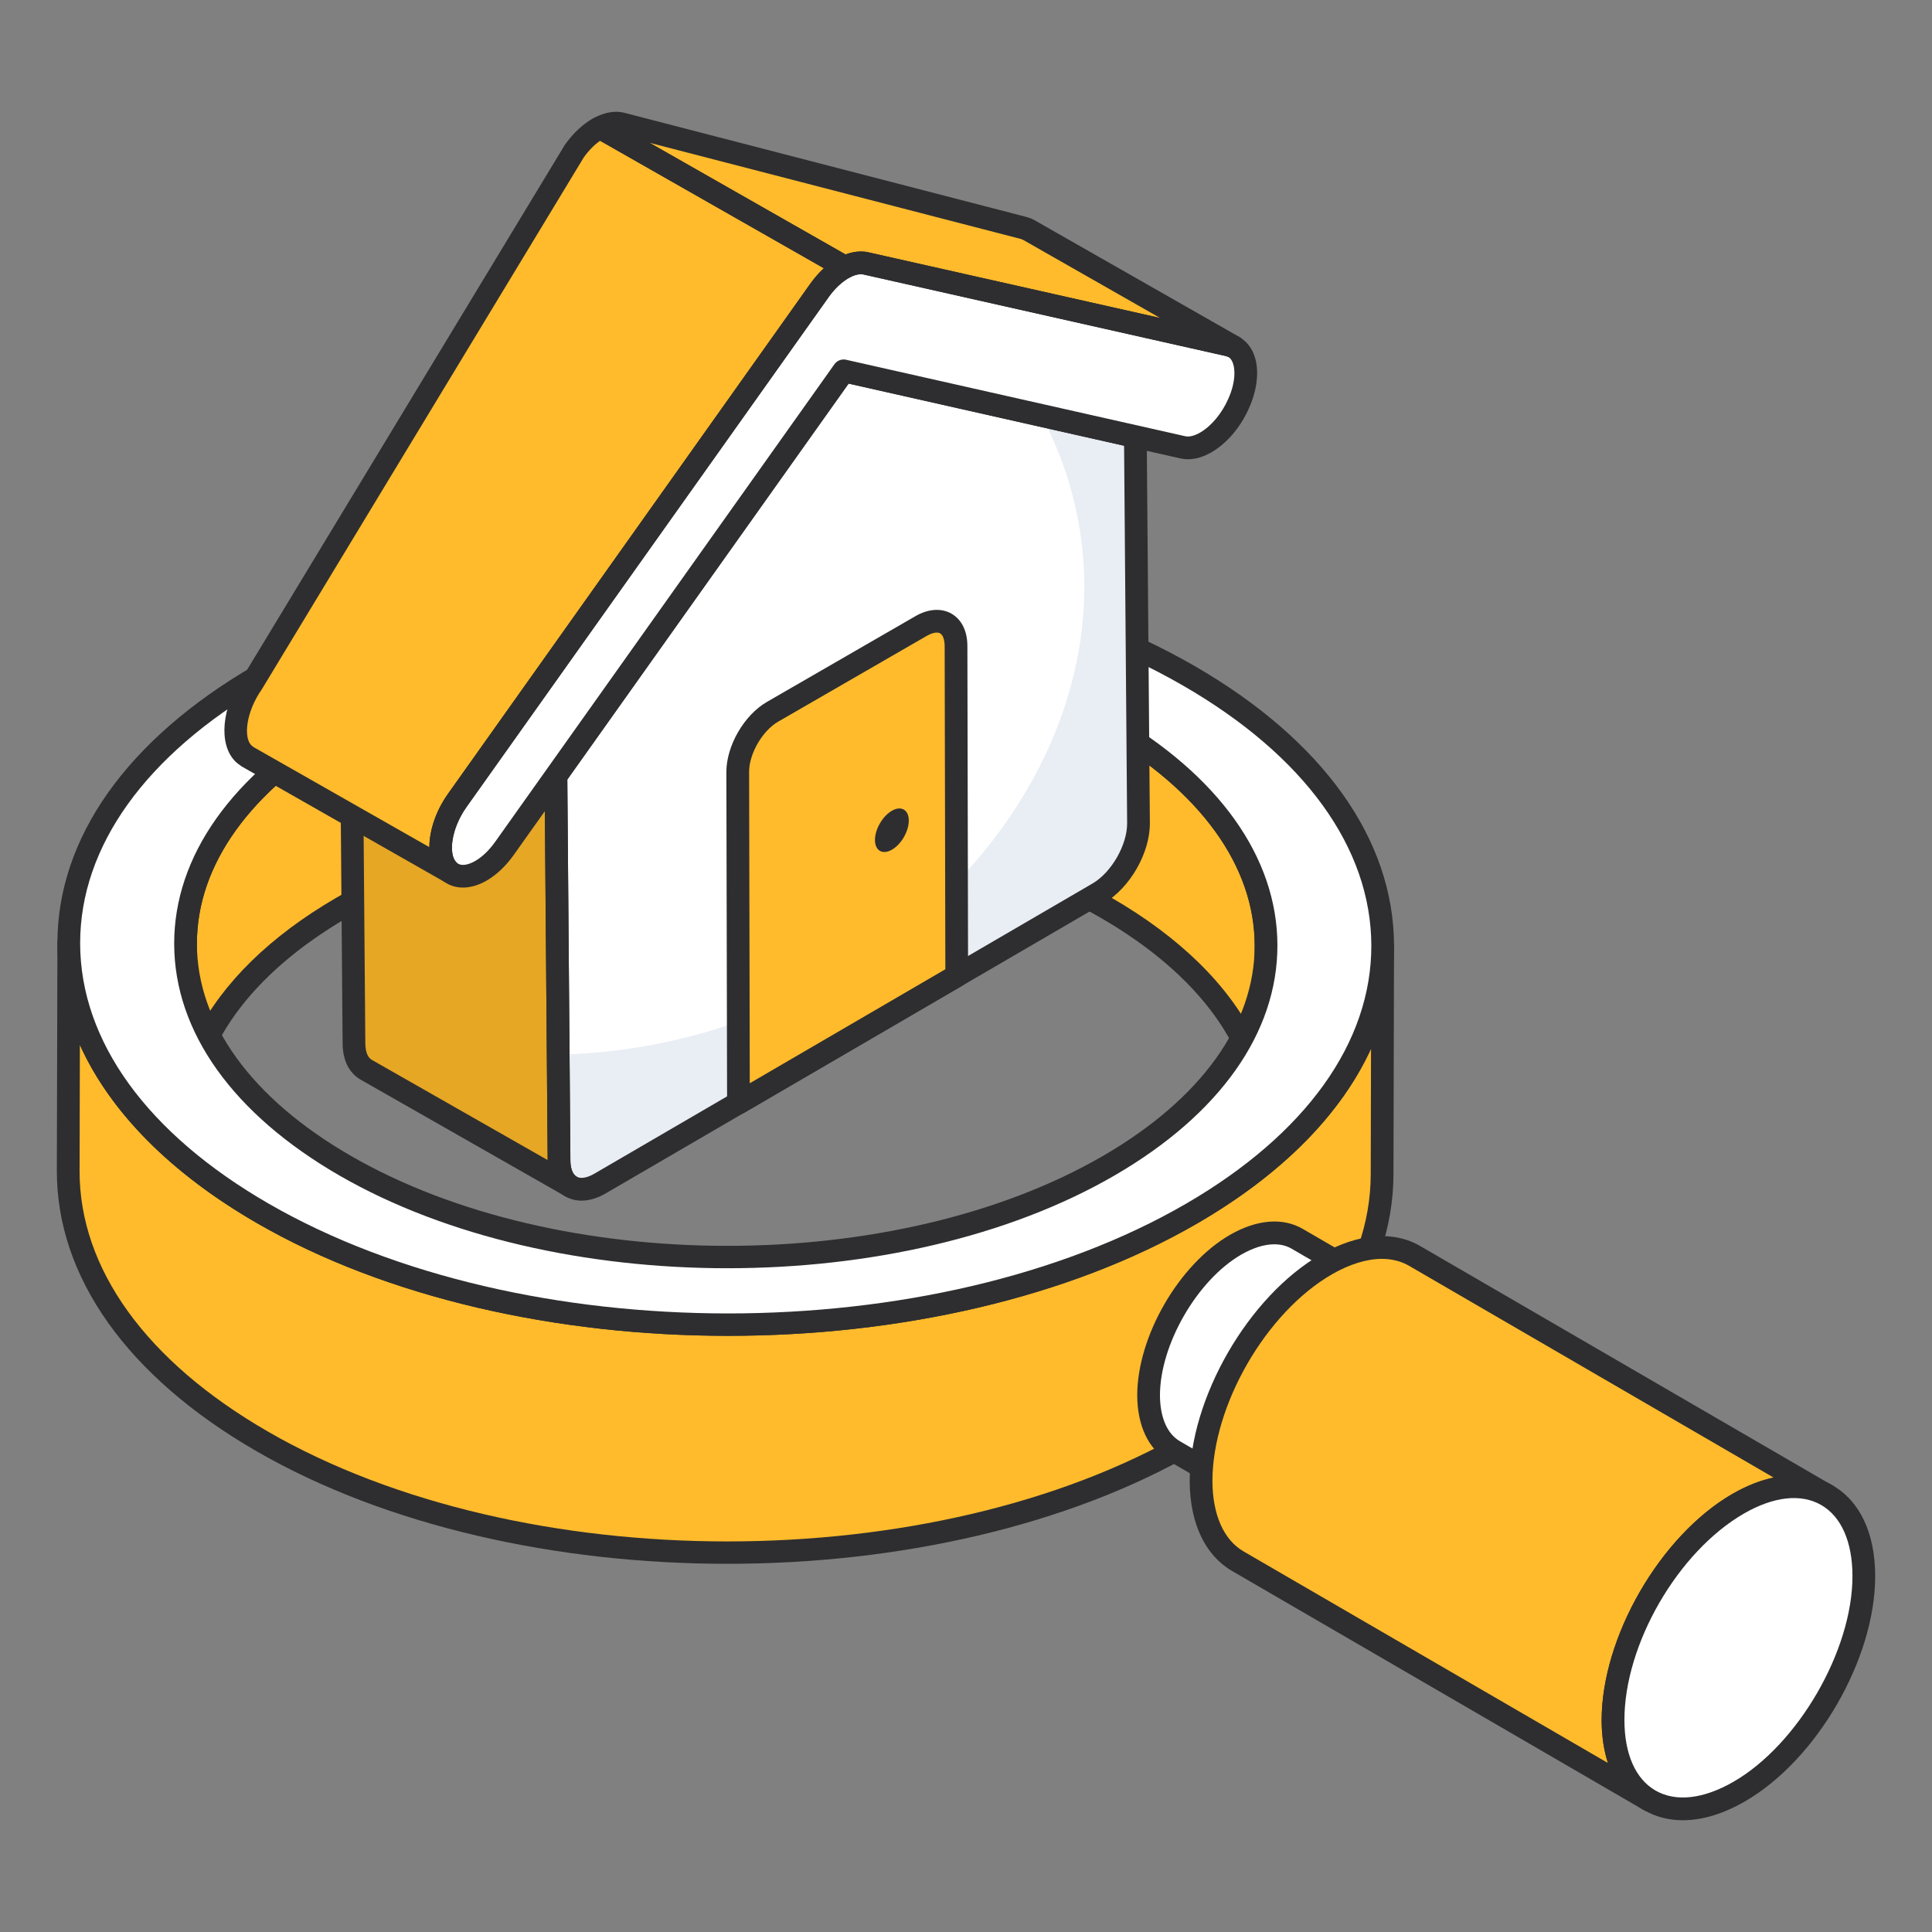 <svg width="64" height="64" viewBox="0 0 64 64" fill="none" xmlns="http://www.w3.org/2000/svg">
<rect x="0" y="0" width="64" height="64" fill="#808080" stroke="none"/>
<path d="M41.938 31.34L41.918 37.44C41.925 34.774 40.163 32.103 36.634 30.067C29.614 26.017 18.297 26.017 11.329 30.064C7.867 32.075 6.132 34.704 6.125 37.339L6.145 31.238C6.153 28.604 7.887 25.974 11.349 23.963C18.317 19.917 29.634 19.917 36.654 23.967C40.183 26.003 41.946 28.673 41.938 31.34Z" fill="#FFBB2C"/>
<path d="M41.919 37.817C41.711 37.816 41.542 37.647 41.543 37.439C41.55 34.796 39.74 32.294 36.447 30.394C29.55 26.415 18.368 26.413 11.519 30.389C8.295 32.262 6.513 34.728 6.503 37.333V37.34C6.502 37.547 6.334 37.715 6.126 37.715C5.924 37.706 5.75 37.546 5.75 37.338V37.334C5.75 37.334 5.75 37.334 5.75 37.334L5.77 31.237C5.778 28.351 7.693 25.652 11.162 23.638C18.217 19.54 29.738 19.542 36.843 23.641C40.38 25.681 42.324 28.416 42.316 31.34L42.295 37.442C42.295 37.649 42.126 37.817 41.919 37.817ZM23.96 26.666C28.612 26.666 33.269 27.691 36.823 29.741C39.079 31.043 40.686 32.626 41.553 34.362L41.563 31.338C41.57 28.695 39.76 26.193 36.467 24.293C29.57 20.314 18.388 20.312 11.54 24.288C8.312 26.163 6.53 28.632 6.523 31.239L6.513 34.258C7.374 32.562 8.947 31.013 11.142 29.738C14.668 27.69 19.311 26.666 23.96 26.666Z" fill="#2E2E30"/>
<path d="M45.801 31.356L45.782 38.909C45.773 42.11 43.669 45.306 39.463 47.749C30.986 52.672 17.208 52.665 8.687 47.749C4.394 45.272 2.249 42.021 2.258 38.774L2.277 31.221C2.267 34.468 4.413 37.719 8.706 40.196C17.227 45.112 31.005 45.119 39.482 40.196C43.688 37.753 45.792 34.557 45.801 31.356Z" fill="#FFBB2C"/>
<path d="M24.097 51.803C18.456 51.803 12.809 50.561 8.5 48.075C4.223 45.607 1.873 42.303 1.883 38.773L1.902 31.226C1.902 31.224 1.902 31.222 1.902 31.22C1.902 31.012 2.071 30.845 2.278 30.845C2.493 30.843 2.655 31.014 2.654 31.222C2.645 34.471 4.862 37.542 8.896 39.87C17.303 44.722 30.94 44.722 39.295 39.87C43.239 37.579 45.417 34.555 45.426 31.355C45.426 31.147 45.633 30.981 45.803 30.979C46.011 30.98 46.179 31.149 46.179 31.357L46.16 38.91C46.15 42.389 43.839 45.644 39.654 48.074C35.373 50.56 29.738 51.803 24.097 51.803ZM2.646 34.616L2.636 38.775C2.626 42.024 4.843 45.096 8.876 47.423C17.285 52.275 30.922 52.274 39.276 47.423C43.22 45.132 45.398 42.108 45.407 38.908L45.417 34.739C44.42 36.915 42.463 38.901 39.672 40.521C31.111 45.494 17.136 45.494 8.52 40.522C5.652 38.868 3.651 36.838 2.646 34.616Z" fill="#2E2E30"/>
<path d="M39.377 22.384C47.897 27.3 47.954 35.276 39.483 40.196C31.006 45.119 17.228 45.112 8.707 40.196C0.18 35.276 0.124 27.301 8.601 22.378C17.072 17.458 30.85 17.465 39.377 22.384ZM11.432 38.614C18.445 42.66 29.768 42.657 36.736 38.61C43.704 34.564 43.667 28.013 36.654 23.966C29.634 19.916 18.317 19.916 11.349 23.963C4.381 28.01 4.412 34.564 11.432 38.614Z" fill="white"/>
<path d="M24.116 44.251C18.475 44.251 12.828 43.008 8.52 40.522C4.258 38.063 1.907 34.771 1.902 31.253C1.897 27.761 4.21 24.494 8.413 22.053C16.971 17.083 30.947 17.086 39.566 22.058C43.826 24.516 46.174 27.807 46.179 31.324C46.184 34.816 43.874 38.082 39.673 40.521C35.392 43.008 29.758 44.251 24.116 44.251ZM23.959 19.069C18.457 19.069 12.964 20.28 8.791 22.703C4.83 25.004 2.651 28.04 2.655 31.252C2.66 34.49 4.877 37.55 8.896 39.87C17.304 44.722 30.941 44.722 39.295 39.871C43.254 37.572 45.431 34.537 45.427 31.326C45.422 28.088 43.207 25.028 39.19 22.711C34.982 20.283 29.466 19.069 23.959 19.069ZM24.096 42.012C19.447 42.012 14.794 40.988 11.245 38.941C7.719 36.906 5.774 34.179 5.77 31.265C5.766 28.368 7.68 25.659 11.162 23.638C18.218 19.54 29.738 19.542 36.843 23.64C40.368 25.674 42.311 28.399 42.316 31.313C42.32 34.208 40.406 36.915 36.926 38.936C33.395 40.986 28.748 42.012 24.096 42.012ZM23.98 21.307C19.468 21.307 14.962 22.301 11.539 24.288C8.301 26.17 6.519 28.647 6.523 31.263C6.526 33.899 8.337 36.394 11.621 38.288C18.515 42.266 29.697 42.264 36.548 38.285C39.786 36.405 41.566 33.929 41.563 31.314C41.559 28.68 39.749 26.186 36.467 24.293C33.017 22.303 28.495 21.307 23.98 21.307Z" fill="#2E2E30"/>
<path d="M54.086 47.492C53.563 47.184 52.838 47.228 52.043 47.681C50.448 48.601 49.156 50.844 49.156 52.678C49.162 53.579 49.484 54.215 50.001 54.517L38.892 48.066C38.375 47.763 38.053 47.127 38.047 46.226C38.047 44.393 39.339 42.15 40.934 41.23C41.729 40.776 42.454 40.732 42.977 41.041L54.086 47.492Z" fill="white"/>
<path d="M50.001 54.894C49.938 54.894 49.872 54.878 49.813 54.843L49.812 54.843L38.705 48.391C38.045 48.006 37.679 47.238 37.672 46.229C37.672 44.27 39.052 41.882 40.748 40.904C41.645 40.39 42.505 40.324 43.17 40.717L54.258 47.157C54.265 47.161 54.272 47.164 54.279 47.169C54.458 47.274 54.517 47.504 54.413 47.683C54.308 47.862 54.079 47.925 53.899 47.818L53.883 47.81C53.463 47.57 52.877 47.641 52.232 48.009C50.745 48.867 49.533 50.962 49.533 52.678C49.539 53.408 49.773 53.947 50.192 54.193C50.371 54.298 50.431 54.528 50.327 54.708C50.257 54.828 50.131 54.894 50.001 54.894ZM42.213 41.219C41.887 41.219 41.516 41.332 41.123 41.557C39.661 42.4 38.425 44.539 38.425 46.226C38.43 46.957 38.664 47.496 39.084 47.741L48.858 53.418C48.809 53.191 48.783 52.944 48.781 52.681C48.781 50.722 50.161 48.334 51.857 47.356C52.096 47.22 52.331 47.115 52.562 47.042L42.79 41.367C42.622 41.268 42.427 41.219 42.213 41.219Z" fill="#2E2E30"/>
<path d="M60.519 49.536C59.766 49.092 58.724 49.156 57.581 49.808C55.288 51.131 53.429 54.356 53.429 56.993C53.438 58.288 53.9 59.203 54.644 59.639L41 51.715C40.257 51.28 39.794 50.365 39.785 49.069C39.785 46.433 41.644 43.207 43.938 41.884C45.08 41.232 46.123 41.169 46.875 41.612L60.519 49.536Z" fill="#FFBB2C"/>
<path d="M54.645 60.015C54.581 60.015 54.515 59.999 54.456 59.964L40.813 52.04C39.917 51.517 39.42 50.463 39.41 49.072C39.41 46.308 41.357 42.939 43.751 41.558C44.988 40.851 46.167 40.755 47.068 41.289L60.686 49.197C60.695 49.202 60.703 49.207 60.712 49.212C60.89 49.318 60.95 49.547 60.845 49.727C60.741 49.905 60.511 49.968 60.332 49.862L60.31 49.85C59.652 49.475 58.751 49.575 57.77 50.135C55.585 51.395 53.807 54.472 53.807 56.993C53.815 58.105 54.18 58.93 54.835 59.314C55.014 59.418 55.075 59.649 54.97 59.828C54.901 59.948 54.774 60.015 54.645 60.015ZM45.777 41.702C45.279 41.702 44.717 41.873 44.126 42.211C41.941 43.471 40.163 46.547 40.163 49.069C40.171 50.182 40.536 51.007 41.191 51.39L53.264 58.401C53.129 57.986 53.058 57.514 53.054 56.996C53.054 54.232 55.001 50.863 57.395 49.482C57.86 49.217 58.316 49.037 58.753 48.946L46.688 41.938C46.421 41.781 46.113 41.702 45.777 41.702Z" fill="#2E2E30"/>
<path d="M57.582 49.812C59.857 48.5 61.733 49.568 61.74 52.2C61.748 54.812 59.884 58.038 57.609 59.351C55.317 60.673 53.441 59.605 53.434 56.993C53.426 54.361 55.29 51.135 57.582 49.812Z" fill="white"/>
<path d="M55.747 60.298C55.282 60.298 54.85 60.188 54.466 59.966C53.562 59.446 53.062 58.391 53.059 56.993C53.051 54.238 54.996 50.87 57.395 49.486C58.619 48.78 59.795 48.68 60.704 49.203C61.612 49.725 62.114 50.789 62.118 52.199C62.126 54.943 60.188 58.298 57.798 59.677C57.083 60.09 56.385 60.298 55.747 60.298ZM57.771 50.138C55.581 51.402 53.804 54.476 53.811 56.992C53.815 58.109 54.18 58.933 54.841 59.314C55.512 59.701 56.429 59.597 57.423 59.024C59.566 57.788 61.372 54.663 61.365 52.201C61.362 51.071 60.994 50.238 60.329 49.855C59.66 49.47 58.753 49.572 57.771 50.138Z" fill="#2E2E30"/>
<path d="M27.948 12.285L37.61 14.464L37.713 27.262C37.721 28.117 37.126 29.156 36.382 29.59L19.875 39.206C19.131 39.64 18.524 39.3 18.517 38.446L18.414 25.706L27.948 12.285Z" fill="white"/>
<path d="M37.712 27.259C37.724 28.118 37.126 29.156 36.381 29.593L19.878 39.208C19.133 39.638 18.527 39.301 18.515 38.449L18.488 34.938C28.197 34.711 35.966 27.278 35.92 19.365C35.908 17.374 35.405 15.484 34.496 13.76L37.61 14.462L37.712 27.259Z" fill="#E9EDF4"/>
<path d="M18.913 39.303L12.12 35.431C11.879 35.289 11.727 34.998 11.725 34.569L11.621 21.832L18.415 25.704L18.518 38.447C18.521 38.87 18.673 39.169 18.913 39.303Z" fill="#E6A724"/>
<path d="M18.914 39.679C18.852 39.679 18.788 39.664 18.73 39.631C18.727 39.629 18.724 39.627 18.721 39.626L11.934 35.758C11.559 35.536 11.353 35.115 11.35 34.57L11.246 21.835C11.245 21.7 11.316 21.575 11.432 21.507C11.548 21.439 11.692 21.438 11.809 21.504L18.603 25.377C18.719 25.443 18.792 25.566 18.793 25.701L18.896 38.444C18.898 38.704 18.972 38.901 19.096 38.973L19.101 38.976C19.282 39.079 19.345 39.308 19.242 39.489C19.173 39.611 19.046 39.679 18.914 39.679ZM12.004 22.482L12.102 34.565C12.104 34.836 12.179 35.028 12.313 35.107L18.143 38.43L18.042 25.923L12.004 22.482Z" fill="#2E2E30"/>
<path d="M19.265 39.773C19.074 39.773 18.893 39.727 18.731 39.634C18.356 39.42 18.146 39 18.142 38.45L18.039 25.71C18.038 25.63 18.062 25.553 18.108 25.488L27.643 12.068C27.731 11.943 27.884 11.883 28.033 11.918L37.694 14.097C37.864 14.136 37.986 14.286 37.987 14.461L38.091 27.26C38.1 28.247 37.433 29.414 36.573 29.916L20.066 39.532C19.791 39.692 19.519 39.773 19.265 39.773ZM18.793 25.825L18.894 38.443C18.896 38.71 18.973 38.905 19.103 38.98C19.235 39.055 19.449 39.019 19.687 38.881L36.194 29.265C36.82 28.899 37.344 27.984 37.338 27.266L37.237 14.766L28.112 12.708L18.793 25.825Z" fill="#2E2E30"/>
<path d="M27.913 8.891C28.182 8.735 28.453 8.671 28.685 8.724L40.696 11.428C41.301 11.563 41.453 12.434 41.032 13.371C40.778 13.944 40.367 14.41 39.95 14.653C39.686 14.807 39.419 14.872 39.186 14.819L37.612 14.464L27.95 12.285L18.416 25.706L16.709 28.109C16.476 28.438 16.207 28.687 15.94 28.842C15.525 29.084 15.115 29.099 14.851 28.83C14.419 28.394 14.554 27.356 15.146 26.519L27.148 9.619C27.375 9.298 27.643 9.048 27.913 8.891Z" fill="white"/>
<path d="M19.803 4.265C19.53 4.423 19.265 4.67 19.034 4.991L8.35 22.641C7.76 23.482 7.629 24.518 8.055 24.951C8.104 24.999 8.152 25.032 8.2 25.066L14.918 28.891C14.897 28.871 14.877 28.851 14.849 28.83C14.415 28.397 14.553 27.354 15.143 26.52L27.146 9.621C27.377 9.3 27.642 9.046 27.908 8.888C27.935 8.873 27.962 8.863 27.989 8.85L19.877 4.228C19.852 4.24 19.828 4.25 19.803 4.265Z" fill="#FFBB2C"/>
<path d="M28.689 8.727L40.697 11.428C40.766 11.441 40.82 11.468 40.882 11.495L34.089 7.623C34.034 7.589 33.972 7.569 33.904 7.549L20.576 4.097C20.365 4.049 20.121 4.1 19.879 4.228L27.99 8.85C28.236 8.729 28.479 8.679 28.689 8.727Z" fill="#FFBB2C"/>
<path d="M15.335 29.402C15.045 29.402 14.781 29.298 14.58 29.093C14.018 28.527 14.13 27.3 14.836 26.301L26.839 9.401C27.093 9.043 27.398 8.754 27.721 8.566C28.084 8.355 28.447 8.284 28.767 8.357L40.777 11.061C41.086 11.129 41.338 11.332 41.488 11.629C41.731 12.114 41.688 12.823 41.373 13.525C41.095 14.153 40.644 14.683 40.137 14.979C39.779 15.188 39.422 15.26 39.099 15.185L28.11 12.707L17.014 28.327C16.756 28.689 16.449 28.98 16.127 29.167C15.858 29.324 15.586 29.402 15.335 29.402ZM28.099 9.217C27.872 9.349 27.643 9.569 27.453 9.837L15.451 26.736C14.939 27.46 14.852 28.298 15.116 28.564C15.297 28.749 15.618 28.593 15.748 28.517C15.979 28.383 16.204 28.166 16.4 27.891L27.641 12.067C27.729 11.943 27.882 11.883 28.031 11.918L39.266 14.451C39.397 14.48 39.57 14.437 39.758 14.328C40.126 14.114 40.473 13.699 40.686 13.218C40.95 12.63 40.92 12.177 40.815 11.967C40.751 11.839 40.668 11.808 40.612 11.796L28.6 9.091C28.467 9.063 28.291 9.106 28.099 9.217Z" fill="#2E2E30"/>
<path d="M14.883 29.26C14.833 29.26 14.782 29.247 14.732 29.219L8.014 25.394C7.918 25.328 7.855 25.282 7.791 25.219C7.23 24.65 7.341 23.424 8.042 22.425L18.712 4.797C18.984 4.416 19.29 4.128 19.614 3.94C19.629 3.932 19.679 3.906 19.689 3.901C19.8 3.849 19.958 3.841 20.064 3.901L28.176 8.523C28.298 8.592 28.371 8.724 28.366 8.864C28.36 9.005 28.277 9.13 28.151 9.19C27.88 9.343 27.649 9.567 27.452 9.841L15.451 26.738C14.938 27.463 14.851 28.3 15.116 28.564C15.249 28.697 15.298 28.939 15.183 29.089C15.104 29.193 14.996 29.26 14.883 29.26ZM19.88 4.663C19.687 4.797 19.503 4.984 19.34 5.211L8.672 22.836C8.15 23.583 8.062 24.422 8.324 24.687C8.352 24.715 8.384 24.736 8.416 24.758L14.222 28.062C14.225 27.511 14.435 26.87 14.836 26.303L26.84 9.404C26.98 9.208 27.132 9.034 27.292 8.886L19.88 4.663ZM19.803 4.265L19.83 4.312L19.835 4.303L19.803 4.265Z" fill="#2E2E30"/>
<path d="M40.88 11.872C40.83 11.872 40.779 11.862 40.73 11.841C40.726 11.84 40.616 11.797 40.612 11.796L28.604 9.094C28.603 9.094 28.602 9.094 28.602 9.094C28.488 9.067 28.33 9.101 28.154 9.188C28.041 9.242 27.91 9.238 27.802 9.177L19.69 4.555C19.57 4.487 19.498 4.359 19.5 4.221C19.502 4.084 19.579 3.958 19.701 3.895C20.033 3.72 20.364 3.664 20.657 3.73L33.995 7.185C34.089 7.212 34.185 7.242 34.283 7.302L41.066 11.168C41.24 11.267 41.306 11.485 41.217 11.663C41.151 11.795 41.018 11.872 40.88 11.872ZM28.769 8.36L38.432 10.534L33.899 7.95C33.87 7.932 33.817 7.917 33.797 7.911L21.519 4.731L28.012 8.43C28.281 8.332 28.539 8.307 28.769 8.36Z" fill="#2E2E30"/>
<path d="M30.517 20.735C31.151 20.369 31.666 20.663 31.668 21.401L31.692 32.324L24.461 36.539L24.438 25.574C24.435 24.836 24.956 23.944 25.59 23.578L30.517 20.735Z" fill="#FFBB2C"/>
<path d="M24.462 36.915C24.398 36.915 24.333 36.898 24.275 36.865C24.158 36.798 24.086 36.674 24.086 36.539L24.062 25.575C24.06 24.709 24.649 23.688 25.403 23.253L30.329 20.409C30.752 20.165 31.185 20.137 31.518 20.328C31.857 20.523 32.045 20.904 32.046 21.4L32.069 32.324C32.07 32.458 31.999 32.582 31.883 32.65L24.652 36.864C24.593 36.898 24.528 36.915 24.462 36.915ZM31.031 20.955C30.942 20.955 30.828 20.991 30.706 21.061L25.779 23.905C25.255 24.207 24.813 24.971 24.815 25.573L24.837 35.884L31.316 32.108L31.293 21.402C31.292 21.192 31.236 21.034 31.143 20.981C31.113 20.963 31.075 20.955 31.031 20.955Z" fill="#2E2E30"/>
<path d="M29.544 26.858C29.855 26.678 30.104 26.827 30.105 27.179C30.106 27.536 29.858 27.968 29.547 28.147C29.239 28.325 28.985 28.183 28.984 27.826C28.983 27.473 29.235 27.036 29.544 26.858Z" fill="#2E2E30"/>
</svg>
